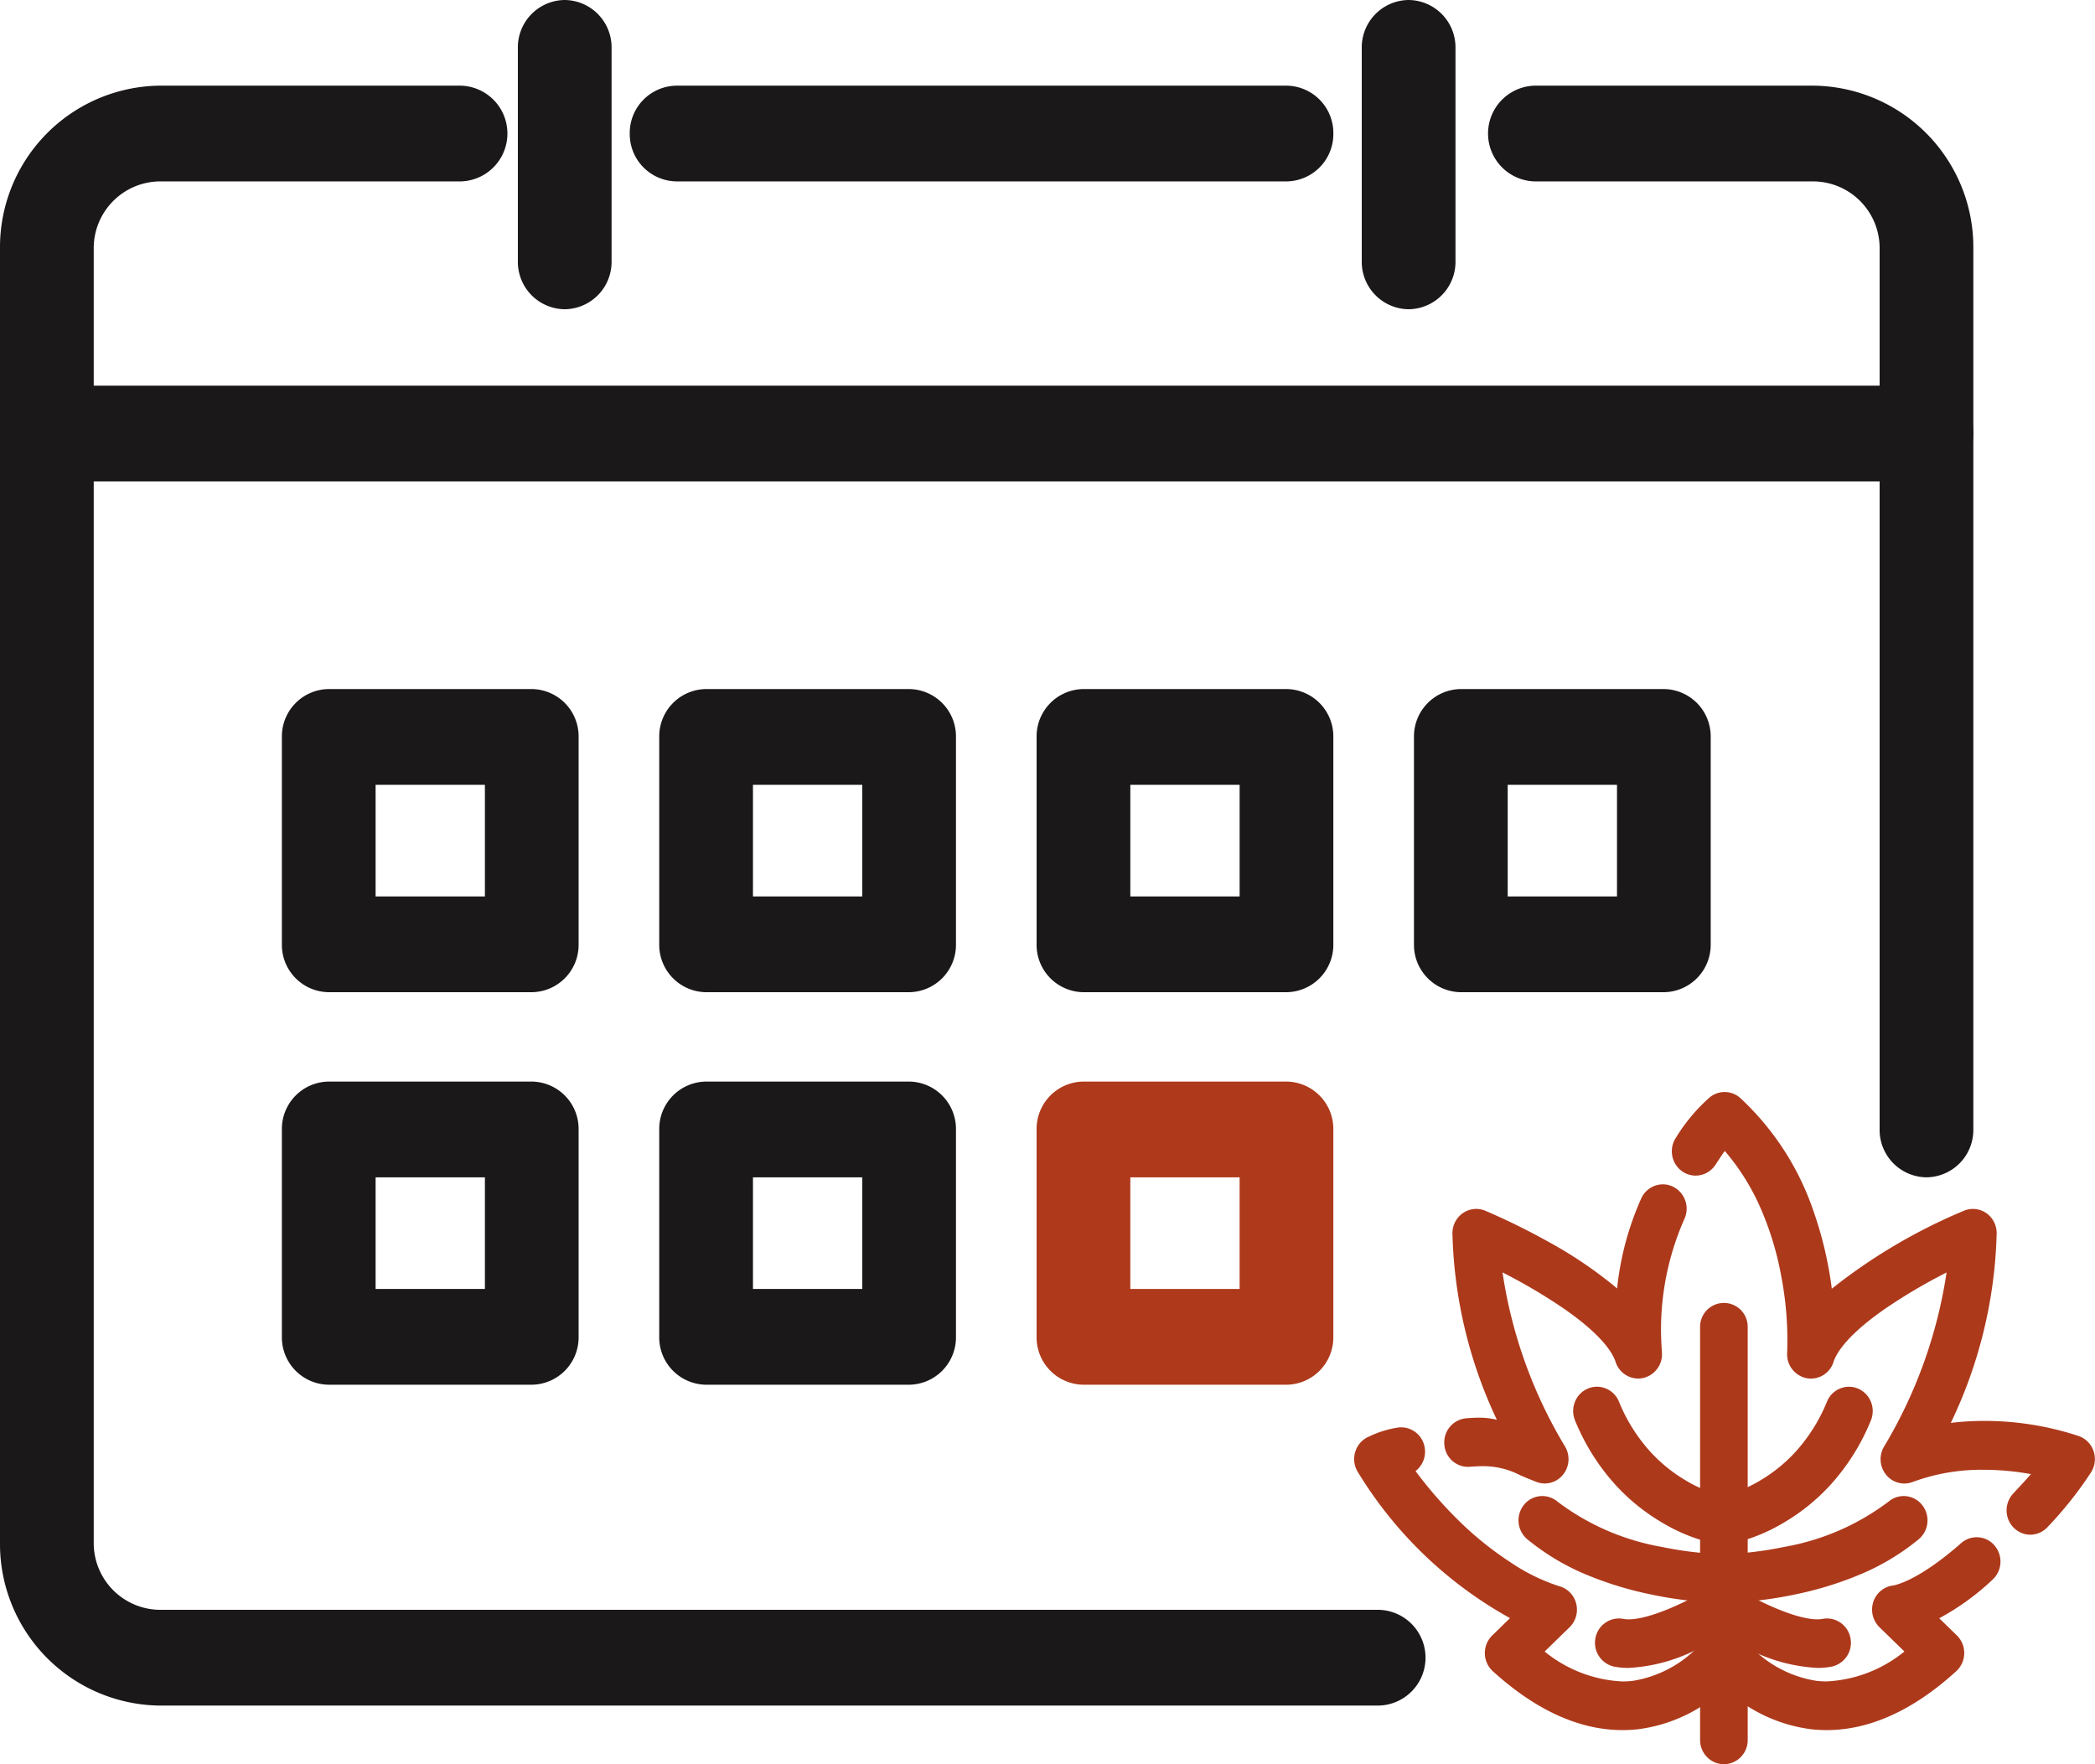 <svg id="グループ_4564" data-name="グループ 4564" xmlns="http://www.w3.org/2000/svg" xmlns:xlink="http://www.w3.org/1999/xlink" width="133" height="112" viewBox="0 0 133 112">
  <defs>
    <clipPath id="clip-path">
      <rect id="長方形_3407" data-name="長方形 3407" width="133" height="112" fill="none"/>
    </clipPath>
  </defs>
  <g id="グループ_4564-2" data-name="グループ 4564" clip-path="url(#clip-path)">
    <path id="Path_55108" data-name="Path 55108" d="M87.533,113.406h-77.4A10.259,10.259,0,0,1,0,103.05V20.922A10.259,10.259,0,0,1,10.136,10.567H29.251a3.04,3.04,0,0,1,0,6.078H10.136A4.237,4.237,0,0,0,5.95,20.922V103.05a4.237,4.237,0,0,0,4.187,4.277h77.4a3.04,3.04,0,0,1,0,6.078Z" transform="translate(0 -5.129)" fill="#1a1818"/>
    <path id="Path_55109" data-name="Path 55109" d="M215.372,79.87a3.007,3.007,0,0,1-2.975-3.039V20.922a4.237,4.237,0,0,0-4.187-4.277H190.5a3.04,3.04,0,0,1,0-6.078h17.71a10.259,10.259,0,0,1,10.136,10.355V76.831A3.007,3.007,0,0,1,215.372,79.87Z" transform="translate(-93.07 -5.129)" fill="#1a1818"/>
    <path id="Line_57" data-name="Line 57" d="M35.787.172H-2.931A3.007,3.007,0,0,1-5.906-2.867,3.007,3.007,0,0,1-2.931-5.906H35.787a3.007,3.007,0,0,1,2.975,3.039A3.007,3.007,0,0,1,35.787.172Z" transform="translate(45.885 11.344)" fill="#1a1818"/>
    <path id="Line_58" data-name="Line 58" d="M-2.931,13.726a3.007,3.007,0,0,1-2.975-3.039V-2.867A3.007,3.007,0,0,1-2.931-5.906,3.007,3.007,0,0,1,.044-2.867V10.687A3.007,3.007,0,0,1-2.931,13.726Z" transform="translate(38.782 5.906)" fill="#1a1818"/>
    <path id="Line_59" data-name="Line 59" d="M-2.931,13.726a3.007,3.007,0,0,1-2.975-3.039V-2.867A3.007,3.007,0,0,1-2.931-5.906,3.007,3.007,0,0,1,.044-2.867V10.687A3.007,3.007,0,0,1-2.931,13.726Z" transform="translate(92.357 5.906)" fill="#1a1818"/>
    <path id="Line_60" data-name="Line 60" d="M114.85.172H-2.931A3.007,3.007,0,0,1-5.906-2.867,3.007,3.007,0,0,1-2.931-5.906H114.85a3.007,3.007,0,0,1,2.975,3.039A3.007,3.007,0,0,1,114.85.172Z" transform="translate(7.452 30.388)" fill="#1a1818"/>
    <path id="Rectangle_3400" data-name="Rectangle 3400" d="M-2.931-5.906H9.957a3.007,3.007,0,0,1,2.975,3.039V10.3a3.007,3.007,0,0,1-2.975,3.039H-2.931A3.007,3.007,0,0,1-5.906,10.3V-2.867A3.007,3.007,0,0,1-2.931-5.906ZM6.983.172H.044V7.261H6.983Z" transform="translate(23.801 49.65)" fill="#1a1818"/>
    <path id="Rectangle_3401" data-name="Rectangle 3401" d="M-2.931-5.906H9.957a3.007,3.007,0,0,1,2.975,3.039V10.3a3.007,3.007,0,0,1-2.975,3.039H-2.931A3.007,3.007,0,0,1-5.906,10.3V-2.867A3.007,3.007,0,0,1-2.931-5.906ZM6.983.172H.044V7.261H6.983Z" transform="translate(47.757 49.65)" fill="#1a1818"/>
    <path id="Rectangle_3402" data-name="Rectangle 3402" d="M-2.931-5.906H9.957a3.007,3.007,0,0,1,2.975,3.039V10.3a3.007,3.007,0,0,1-2.975,3.039H-2.931A3.007,3.007,0,0,1-5.906,10.3V-2.867A3.007,3.007,0,0,1-2.931-5.906ZM6.983.172H.044V7.261H6.983Z" transform="translate(71.714 49.65)" fill="#1a1818"/>
    <path id="Rectangle_3403" data-name="Rectangle 3403" d="M-2.931-5.906H9.957a3.007,3.007,0,0,1,2.975,3.039V10.3a3.007,3.007,0,0,1-2.975,3.039H-2.931A3.007,3.007,0,0,1-5.906,10.3V-2.867A3.007,3.007,0,0,1-2.931-5.906ZM6.983.172H.044V7.261H6.983Z" transform="translate(95.671 49.65)" fill="#1a1818"/>
    <path id="Rectangle_3404" data-name="Rectangle 3404" d="M-2.931-5.906H9.957a3.007,3.007,0,0,1,2.975,3.039V10.3a3.007,3.007,0,0,1-2.975,3.039H-2.931A3.007,3.007,0,0,1-5.906,10.3V-2.867A3.007,3.007,0,0,1-2.931-5.906ZM6.983.172H.044V7.261H6.983Z" transform="translate(23.801 74.569)" fill="#1a1818"/>
    <path id="Rectangle_3405" data-name="Rectangle 3405" d="M-2.931-5.906H9.957a3.007,3.007,0,0,1,2.975,3.039V10.3a3.007,3.007,0,0,1-2.975,3.039H-2.931A3.007,3.007,0,0,1-5.906,10.3V-2.867A3.007,3.007,0,0,1-2.931-5.906ZM6.983.172H.044V7.261H6.983Z" transform="translate(47.757 74.569)" fill="#1a1818"/>
    <path id="Rectangle_3406" data-name="Rectangle 3406" d="M-2.931-5.906H9.957a3.007,3.007,0,0,1,2.975,3.039V10.3a3.007,3.007,0,0,1-2.975,3.039H-2.931A3.007,3.007,0,0,1-5.906,10.3V-2.867A3.007,3.007,0,0,1-2.931-5.906ZM6.983.172H.044V7.261H6.983Z" transform="translate(71.714 74.569)" fill="#ae391b"/>
    <path id="パス_55110" data-name="パス 55110" d="M234.222,162.781a.743.743,0,0,1-.514-.206.784.784,0,0,1-.04-1.091,18.809,18.809,0,0,0,1.924-2.283,15.78,15.78,0,0,0-9.1.276.745.745,0,0,1-.855-.241.786.786,0,0,1-.04-.906,30.156,30.156,0,0,0,4.189-12.719c-2.872,1.35-7.934,4.178-8.777,6.73a.75.75,0,0,1-.865.509.769.769,0,0,1-.6-.813c.007-.088.548-8.639-4.726-13.985a8.006,8.006,0,0,0-1.214,1.59.746.746,0,0,1-1.05.2.782.782,0,0,1-.2-1.072,10.433,10.433,0,0,1,1.959-2.356.742.742,0,0,1,1.006,0c4.417,4.025,5.479,9.831,5.7,13.153,2.845-3.1,8.5-5.544,9.27-5.869a.746.746,0,0,1,.709.073.78.78,0,0,1,.334.642,29.527,29.527,0,0,1-3.5,13.057,18.163,18.163,0,0,1,9.239.555.767.767,0,0,1,.464.485.785.785,0,0,1-.089.672,23.1,23.1,0,0,1-2.665,3.35.749.749,0,0,1-.554.247" transform="translate(-105.323 -66.124)" fill="#ad391b"/>
    <path id="Path_55111" data-name="Path 55111" d="M233.477,162.825a1.487,1.487,0,0,1-1.028-.413,1.568,1.568,0,0,1-.08-2.181c.172-.189.327-.357.464-.5.252-.272.462-.5.676-.753a17.063,17.063,0,0,0-3-.274,12.594,12.594,0,0,0-4.5.772,1.471,1.471,0,0,1-.53.1,1.493,1.493,0,0,1-1.181-.58,1.569,1.569,0,0,1-.081-1.813,30.2,30.2,0,0,0,3.94-11.006,35.212,35.212,0,0,0-3.846,2.265c-2.36,1.63-3.116,2.761-3.335,3.423a1.5,1.5,0,0,1-1.729,1.019,1.543,1.543,0,0,1-1.21-1.625h0a21.625,21.625,0,0,0-.381-4.87,19.5,19.5,0,0,0-1.327-4.339,14.4,14.4,0,0,0-2.253-3.586c-.117.155-.222.314-.366.534-.068.1-.145.222-.235.356a1.5,1.5,0,0,1-1.249.674,1.484,1.484,0,0,1-.85-.268,1.536,1.536,0,0,1-.634-.989,1.56,1.56,0,0,1,.237-1.157,11.167,11.167,0,0,1,2.08-2.5,1.486,1.486,0,0,1,2.013,0,17.453,17.453,0,0,1,4.63,7.151,24.038,24.038,0,0,1,1.168,4.944,35.517,35.517,0,0,1,8.384-4.949,1.476,1.476,0,0,1,.575-.116,1.493,1.493,0,0,1,.84.259l0,0a1.554,1.554,0,0,1,.668,1.282,29.427,29.427,0,0,1-2.913,12.043,17.269,17.269,0,0,1,2.106-.127,19.119,19.119,0,0,1,6.039.968h0a1.541,1.541,0,0,1,.927.97,1.579,1.579,0,0,1-.179,1.343,23.889,23.889,0,0,1-2.738,3.446A1.5,1.5,0,0,1,233.477,162.825ZM229.8,144.791l-.009.14a30.962,30.962,0,0,1-4.312,13.094,14.069,14.069,0,0,1,5.026-.87,18.84,18.84,0,0,1,4.523.568l.358.09a18.459,18.459,0,0,0-4.852-.667,15.074,15.074,0,0,0-3.29.351l-1.6.359.771-1.476A29.517,29.517,0,0,0,229.8,144.791Zm-10.256,6.573h0a5.316,5.316,0,0,1,1.094-1.795l-1,1.09-.12-1.765a23.194,23.194,0,0,0-1.237-6.1,16.157,16.157,0,0,0-3.725-6.058l.04.041c5.5,5.581,4.962,14.371,4.948,14.588Zm9.4-7.287c-.719.33-1.76.833-2.9,1.468a23.324,23.324,0,0,0-4.789,3.379,17.841,17.841,0,0,1,2.208-1.766,38.623,38.623,0,0,1,5.257-2.976Z" transform="translate(-104.579 -65.396)" fill="#ad391b"/>
    <path id="パス_55112" data-name="パス 55112" d="M201.42,195.268a8.3,8.3,0,0,1-.876-.047,9.283,9.283,0,0,1-5.6-2.906,9.283,9.283,0,0,1-5.6,2.906c-2.823.3-5.717-.87-8.606-3.494a.783.783,0,0,1-.019-1.136l1.934-1.883c-2.055-.874-6.321-3.3-10.336-9.442a.787.787,0,0,1-.089-.672.769.769,0,0,1,.464-.485,4.934,4.934,0,0,1,1.586-.5.758.758,0,0,1,.889.607.771.771,0,0,1-.594.907c-.309.062-.169.1-.407.162,4.908,7,10.028,8.352,10.081,8.365a.768.768,0,0,1,.552.552.784.784,0,0,1-.209.758l-2.22,2.162c2.334,1.935,4.615,2.8,6.8,2.57a8.1,8.1,0,0,0,5.173-3,.753.753,0,0,1,.607-.314h0a.755.755,0,0,1,.608.315,8.09,8.09,0,0,0,5.171,3c2.183.232,4.465-.634,6.8-2.57l-2.22-2.162a.784.784,0,0,1-.209-.761.765.765,0,0,1,.555-.55c.023-.006,1.616-.075,4.81-2.888a.744.744,0,0,1,1.065.081.784.784,0,0,1-.079,1.089,13.118,13.118,0,0,1-4.209,2.779l1.936,1.884a.783.783,0,0,1-.019,1.136c-2.591,2.353-5.187,3.541-7.73,3.541" transform="translate(-85.454 -86.206)" fill="#ad391b"/>
    <path id="Path_55113" data-name="Path 55113" d="M200.674,195.312a9.086,9.086,0,0,1-.954-.051,9.838,9.838,0,0,1-5.526-2.6,9.836,9.836,0,0,1-5.525,2.6,8.929,8.929,0,0,1-.955.051c-2.733,0-5.5-1.257-8.233-3.736a1.566,1.566,0,0,1-.038-2.273l1.128-1.1a26.072,26.072,0,0,1-9.638-9.239,1.563,1.563,0,0,1-.178-1.343,1.525,1.525,0,0,1,.867-.946,6.54,6.54,0,0,1,1.753-.557h0a1.5,1.5,0,0,1,.289-.028,1.524,1.524,0,0,1,1.484,1.243,1.56,1.56,0,0,1-.226,1.158,1.533,1.533,0,0,1-.348.377,26.8,26.8,0,0,0,2.937,3.334,21.007,21.007,0,0,0,3.081,2.451,12.188,12.188,0,0,0,3.077,1.515,1.53,1.53,0,0,1,1.1,1.1,1.567,1.567,0,0,1-.418,1.517l-1.581,1.539a8.432,8.432,0,0,0,4.943,1.9,5.867,5.867,0,0,0,.618-.033,7.383,7.383,0,0,0,4.645-2.7,1.508,1.508,0,0,1,1.213-.624h.007a1.513,1.513,0,0,1,1.211.628,7.358,7.358,0,0,0,4.641,2.693,5.871,5.871,0,0,0,.618.033,8.432,8.432,0,0,0,4.943-1.9l-1.582-1.54a1.565,1.565,0,0,1-.417-1.52,1.527,1.527,0,0,1,1.108-1.1.774.774,0,0,1,.109-.018c.061-.006,1.523-.184,4.384-2.7a1.488,1.488,0,0,1,2.131.162,1.569,1.569,0,0,1-.157,2.176,15.912,15.912,0,0,1-3.365,2.431l1.119,1.089a1.566,1.566,0,0,1-.038,2.271C206.176,194.055,203.406,195.312,200.674,195.312Zm-.255-1.548q.129,0,.255,0a10.475,10.475,0,0,0,6.624-2.82l-.049.041a10.446,10.446,0,0,1-6.579,2.779Q200.545,193.768,200.419,193.764Zm-17.6-1.552a9.239,9.239,0,0,0,4.871,1.557A9.256,9.256,0,0,1,182.82,192.212Zm11.374-1.8a8.832,8.832,0,0,1-5.7,3.311q-.117.012-.236.021.128-.009.255-.023a8.543,8.543,0,0,0,5.141-2.676l.542-.571.542.571a8.543,8.543,0,0,0,5.141,2.676l.058.006-.04,0a8.132,8.132,0,0,1-4.165-1.776,8.7,8.7,0,0,1-1.536-1.536h0s0,0,0,0Zm11.473-2.171,2.235,2.177h0v0ZM172.651,178.8a27.781,27.781,0,0,0,5.285,5.833,18.047,18.047,0,0,0,4.253,2.638l1.069.455-2.772,2.7h0l2.827-2.752,0,0h0c-.226-.058-5.49-1.495-10.515-8.665Zm32.427,8.876.051.049.268-.115A3.209,3.209,0,0,1,205.078,187.673Zm4.963-2.917a19.725,19.725,0,0,1-2.388,1.8A16.4,16.4,0,0,0,210.042,184.756Zm-36.375-7.121a5.683,5.683,0,0,0-1.3.389l.83-.211a1.264,1.264,0,0,1,.474-.178Z" transform="translate(-84.709 -85.478)" fill="#ad391b"/>
    <path id="パス_55114" data-name="パス 55114" d="M189.156,165.054a.735.735,0,0,1-.264-.049c-1.833-.7-2.276-1.2-4.548-1.007a.756.756,0,0,1-.815-.707.767.767,0,0,1,.691-.832c1.762-.148,1.788.193,3.332.539a29.534,29.534,0,0,1-3.5-13.057.778.778,0,0,1,.335-.642.742.742,0,0,1,.709-.072c.772.325,6.43,2.773,9.275,5.873a19.125,19.125,0,0,1,1.594-7.04.75.75,0,0,1,1-.385.779.779,0,0,1,.377,1.021,18.009,18.009,0,0,0-1.5,8.867.77.77,0,0,1-.6.814.756.756,0,0,1-.866-.51c-.843-2.551-5.905-5.379-8.777-6.729a30.057,30.057,0,0,0,4.19,12.718.787.787,0,0,1-.04.906.75.75,0,0,1-.591.291" transform="translate(-91.085 -71.652)" fill="#ad391b"/>
    <path id="Path_55115" data-name="Path 55115" d="M188.412,165.1a1.472,1.472,0,0,1-.53-.1c-.4-.152-.733-.295-1.029-.421a5.084,5.084,0,0,0-2.365-.577c-.248,0-.518.013-.826.038-.042,0-.085.005-.127.005a1.513,1.513,0,0,1-1.5-1.419,1.535,1.535,0,0,1,1.382-1.664c.3-.026.568-.038.8-.038a4.5,4.5,0,0,1,1.152.134,29.3,29.3,0,0,1-2.821-11.844,1.552,1.552,0,0,1,.669-1.282,1.487,1.487,0,0,1,.842-.262,1.472,1.472,0,0,1,.577.117,42.24,42.24,0,0,1,3.933,1.931,26.853,26.853,0,0,1,4.434,3,18.686,18.686,0,0,1,1.525-5.7,1.513,1.513,0,0,1,1.378-.908,1.472,1.472,0,0,1,.622.137,1.56,1.56,0,0,1,.754,2.042,17.358,17.358,0,0,0-1.435,8.443c0,.027,0,.043,0,.048a1.543,1.543,0,0,1-1.206,1.628,1.482,1.482,0,0,1-.3.031,1.515,1.515,0,0,1-1.432-1.049c-.219-.663-.975-1.794-3.335-3.423a35.183,35.183,0,0,0-3.846-2.265,29.91,29.91,0,0,0,3.941,11.006,1.569,1.569,0,0,1-.081,1.81A1.492,1.492,0,0,1,188.412,165.1Zm-.741-1.843c.223.094.468.2.74.3A29.441,29.441,0,0,1,186.4,159.6a31.991,31.991,0,0,1-1.447-4.141,24.935,24.935,0,0,1-.849-5l-.007-.117a29.552,29.552,0,0,0,3.383,11.565l.771,1.475Zm5.584-8.154a5.307,5.307,0,0,1,1.09,1.789c-.019-.167-.053-.522-.067-1.026l-.023.327Zm-8.372-5.524.286.134a38.588,38.588,0,0,1,5.257,2.975,17.831,17.831,0,0,1,2.21,1.769,23.311,23.311,0,0,0-4.789-3.38C186.67,150.418,185.6,149.9,184.883,149.576Zm11.021-1.918c-.236.534-.433,1.042-.6,1.53Q195.571,148.41,195.9,147.658Z" transform="translate(-90.341 -70.923)" fill="#ad391b"/>
    <path id="パス_55116" data-name="パス 55116" d="M216.532,189.954a.764.764,0,0,1-.756-.772V162.953a.756.756,0,1,1,1.511,0v26.229a.764.764,0,0,1-.756.772" transform="translate(-107.091 -78.726)" fill="#ad391b"/>
    <path id="Path_55117" data-name="Path 55117" d="M215.787,190a1.529,1.529,0,0,1-1.511-1.544V162.225a1.511,1.511,0,1,1,3.022,0v26.229A1.529,1.529,0,0,1,215.787,190Zm0-27.773v26.229h0Z" transform="translate(-106.346 -77.998)" fill="#ad391b"/>
    <path id="パス_55118" data-name="パス 55118" d="M216.531,181.065a.76.76,0,0,1-.745-.652.769.769,0,0,1,.627-.881,10.41,10.41,0,0,0,7.364-6.478.75.75,0,0,1,.99-.411.777.777,0,0,1,.4,1.011,11.917,11.917,0,0,1-8.519,7.4.762.762,0,0,1-.118.009" transform="translate(-107.091 -83.775)" fill="#ad391b"/>
    <path id="Path_55119" data-name="Path 55119" d="M215.786,181.109a1.493,1.493,0,0,1-.977-.367,1.556,1.556,0,0,1,.737-2.7,8.3,8.3,0,0,0,2.634-1.064,9.709,9.709,0,0,0,2.2-1.815,10.8,10.8,0,0,0,1.952-3.136,1.507,1.507,0,0,1,1.393-.944,1.473,1.473,0,0,1,.587.122,1.518,1.518,0,0,1,.812.842,1.563,1.563,0,0,1-.009,1.182,13.852,13.852,0,0,1-2.554,4.073,12.717,12.717,0,0,1-2.923,2.378,11.187,11.187,0,0,1-3.621,1.414h0A1.5,1.5,0,0,1,215.786,181.109Zm7.564-7.65a12.078,12.078,0,0,1-1.856,2.749q-.344.381-.72.728.357-.329.686-.69A12.039,12.039,0,0,0,223.35,173.459Z" transform="translate(-106.346 -83.046)" fill="#ad391b"/>
    <path id="パス_55120" data-name="パス 55120" d="M216.621,191.3a.772.772,0,0,1-.007-1.544c.068,0,6.84-.107,10.9-3.516a.745.745,0,0,1,1.063.106.783.783,0,0,1-.1,1.087C224,191.2,216.926,191.3,216.628,191.3Z" transform="translate(-107.135 -90.321)" fill="#ad391b"/>
    <path id="Path_55121" data-name="Path 55121" d="M215.886,191.347h-.01a1.544,1.544,0,0,1-.017-3.087,22.6,22.6,0,0,0,3.815-.465,15.356,15.356,0,0,0,6.613-2.875,1.489,1.489,0,0,1,2.127.213,1.568,1.568,0,0,1-.207,2.172,14.921,14.921,0,0,1-3.892,2.309,22.107,22.107,0,0,1-3.924,1.193,24.732,24.732,0,0,1-4.5.54Zm10.6-4.651c-4.232,2.975-10.334,3.1-10.607,3.107h0a23.573,23.573,0,0,0,4.206-.509,20.62,20.62,0,0,0,3.659-1.111A14.244,14.244,0,0,0,226.487,186.7Z" transform="translate(-106.391 -89.593)" fill="#ad391b"/>
    <path id="パス_55122" data-name="パス 55122" d="M222.56,200.771c-2.523,0-5.863-2.027-6.27-2.281a.781.781,0,0,1-.252-1.06.746.746,0,0,1,1.038-.259c1.084.673,4.263,2.348,5.944,2.016a.758.758,0,0,1,.884.612.771.771,0,0,1-.6.9,3.887,3.887,0,0,1-.745.067" transform="translate(-107.166 -95.656)" fill="#ad391b"/>
    <path id="Path_55123" data-name="Path 55123" d="M221.815,200.815a10.773,10.773,0,0,1-4.232-1.111,21.835,21.835,0,0,1-2.431-1.283,1.531,1.531,0,0,1-.682-.954,1.561,1.561,0,0,1,.178-1.167,1.512,1.512,0,0,1,1.291-.741,1.486,1.486,0,0,1,.784.224c1.212.753,3.661,1.947,5.072,1.947a1.755,1.755,0,0,0,.336-.029h0a1.5,1.5,0,0,1,.28-.027,1.522,1.522,0,0,1,1.486,1.252,1.544,1.544,0,0,1-1.2,1.807A4.642,4.642,0,0,1,221.815,200.815Zm-5.877-3.712a18.76,18.76,0,0,0,3.53,1.7q-.469-.164-.983-.383A20.416,20.416,0,0,1,215.938,197.1Z" transform="translate(-106.421 -94.928)" fill="#ad391b"/>
    <path id="パス_55124" data-name="パス 55124" d="M208.48,181.065a.758.758,0,0,1-.117-.009,11.916,11.916,0,0,1-8.52-7.4.777.777,0,0,1,.4-1.011.75.75,0,0,1,.99.411,10.409,10.409,0,0,0,7.364,6.478.772.772,0,0,1,.626.884.761.761,0,0,1-.744.65" transform="translate(-99.153 -83.774)" fill="#ad391b"/>
    <path id="Path_55125" data-name="Path 55125" d="M207.734,181.109a1.489,1.489,0,0,1-.234-.018,11.177,11.177,0,0,1-3.623-1.414,12.716,12.716,0,0,1-2.923-2.378,13.852,13.852,0,0,1-2.554-4.074,1.561,1.561,0,0,1-.009-1.18,1.518,1.518,0,0,1,.813-.842,1.476,1.476,0,0,1,.588-.122,1.509,1.509,0,0,1,1.392.943,10.8,10.8,0,0,0,1.952,3.137,9.709,9.709,0,0,0,2.2,1.815,8.274,8.274,0,0,0,2.635,1.065,1.545,1.545,0,0,1,1.25,1.766v0A1.515,1.515,0,0,1,207.734,181.109Zm-7.684-7.9a12.13,12.13,0,0,0,2.01,3.038q.379.416.8.79a11.322,11.322,0,0,1-.83-.828A12.166,12.166,0,0,1,200.05,173.209Z" transform="translate(-98.408 -83.046)" fill="#ad391b"/>
    <path id="パス_55126" data-name="パス 55126" d="M205.011,191.3H205c-.3,0-7.37-.107-11.844-3.867a.784.784,0,0,1-.1-1.087.745.745,0,0,1,1.064-.106c4.057,3.409,10.829,3.515,10.9,3.516a.772.772,0,0,1-.007,1.544" transform="translate(-95.73 -90.321)" fill="#ad391b"/>
    <path id="Path_55127" data-name="Path 55127" d="M204.267,191.347h-.013a24.732,24.732,0,0,1-4.5-.54,22.106,22.106,0,0,1-3.924-1.193,14.921,14.921,0,0,1-3.892-2.309,1.57,1.57,0,0,1-.208-2.173,1.49,1.49,0,0,1,2.127-.213,15.356,15.356,0,0,0,6.614,2.876,22.6,22.6,0,0,0,3.815.465,1.486,1.486,0,0,1,1.061.462,1.551,1.551,0,0,1,.432,1.1A1.531,1.531,0,0,1,204.267,191.347Zm0-1.544h0c-.29,0-7.149-.148-11.366-3.691a13.409,13.409,0,0,0,3.5,2.071,20.617,20.617,0,0,0,3.659,1.111A23.557,23.557,0,0,0,204.264,189.8Z" transform="translate(-94.986 -89.593)" fill="#ad391b"/>
    <path id="パス_55128" data-name="パス 55128" d="M203.89,200.771a3.891,3.891,0,0,1-.745-.067.771.771,0,0,1-.6-.9.758.758,0,0,1,.884-.612c1.678.332,4.86-1.343,5.944-2.016a.746.746,0,0,1,1.038.259.781.781,0,0,1-.252,1.06c-.407.254-3.748,2.281-6.27,2.281" transform="translate(-100.518 -95.656)" fill="#ad391b"/>
    <path id="Path_55129" data-name="Path 55129" d="M203.146,200.815a4.646,4.646,0,0,1-.887-.081,1.545,1.545,0,0,1-1.2-1.808,1.522,1.522,0,0,1,1.485-1.252,1.483,1.483,0,0,1,.283.027,1.75,1.75,0,0,0,.338.029c1.411,0,3.86-1.194,5.072-1.947a1.483,1.483,0,0,1,.783-.225,1.515,1.515,0,0,1,1.292.742,1.56,1.56,0,0,1,.178,1.167,1.531,1.531,0,0,1-.683.954,21.836,21.836,0,0,1-2.431,1.283A10.773,10.773,0,0,1,203.146,200.815Zm5.844-3.692a20.526,20.526,0,0,1-2.515,1.291q-.538.23-1.029.4A18.7,18.7,0,0,0,208.989,197.123Z" transform="translate(-99.774 -94.928)" fill="#ad391b"/>
  </g>
</svg>
